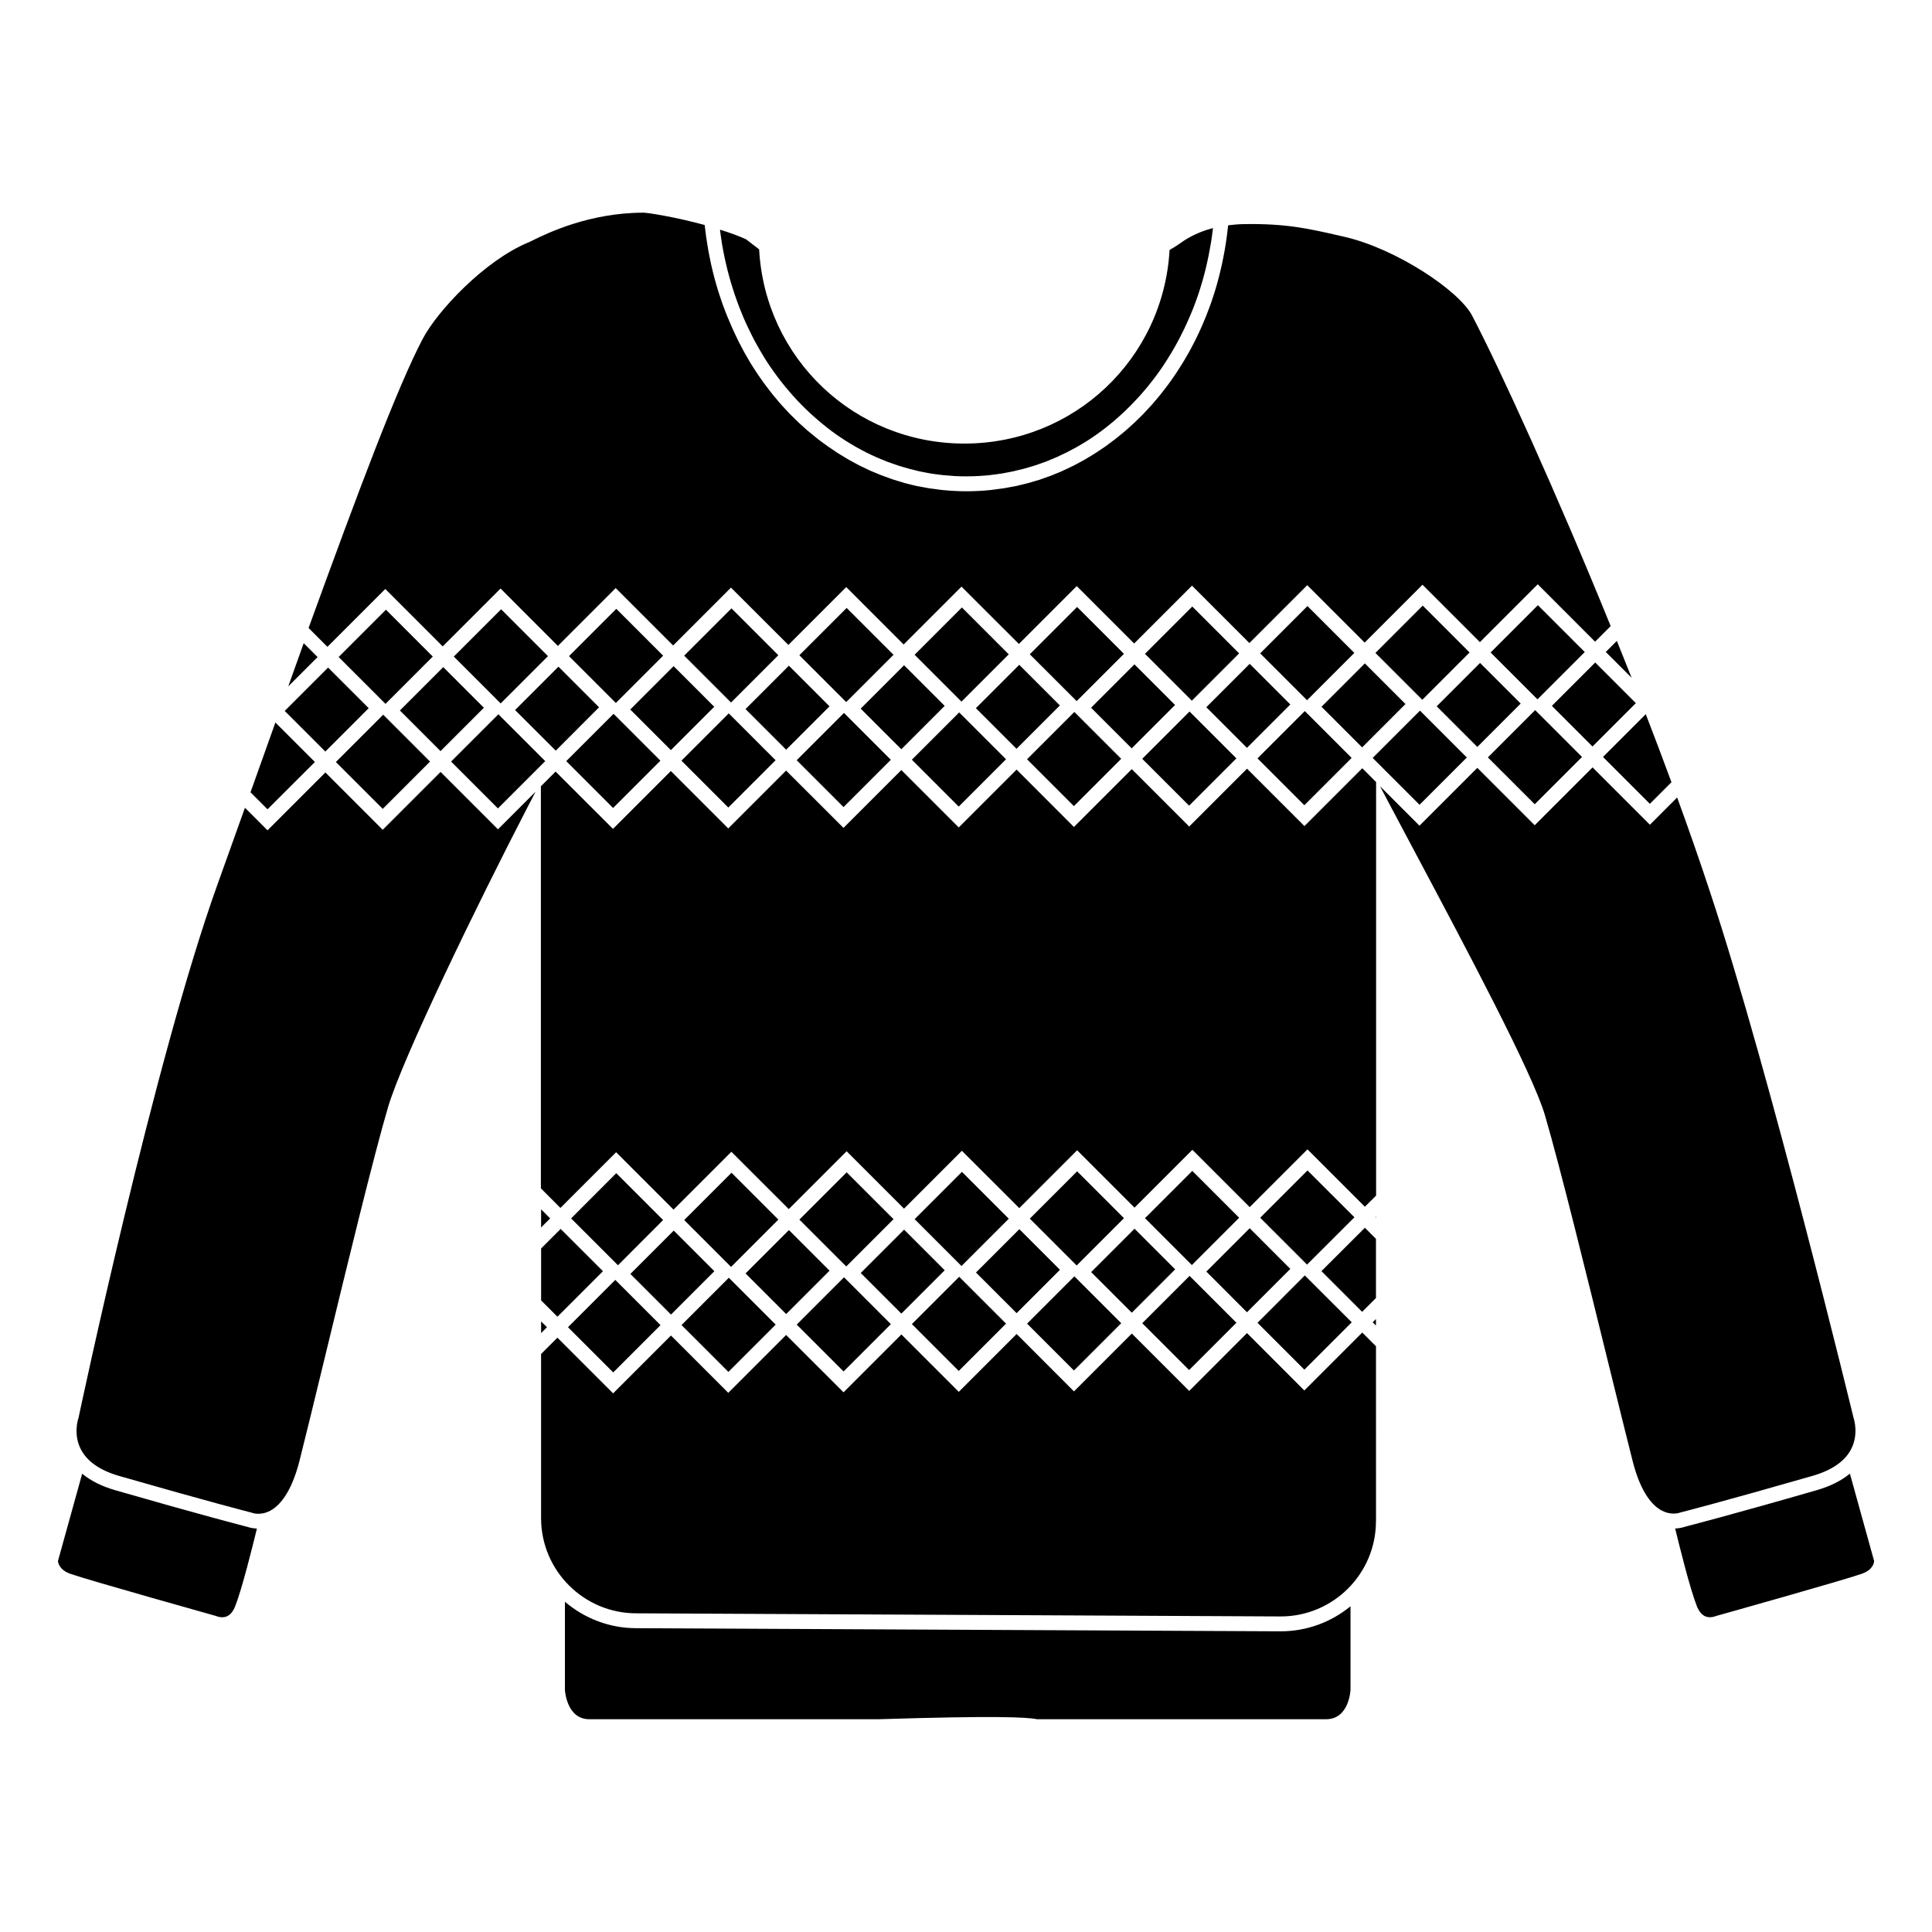 <?xml version="1.0" encoding="UTF-8"?>
<!-- Uploaded to: SVG Repo, www.svgrepo.com, Generator: SVG Repo Mixer Tools -->
<svg fill="#000000" width="800px" height="800px" version="1.1" viewBox="144 144 512 512" xmlns="http://www.w3.org/2000/svg">
 <path d="m581.23 357.02-12.418-12.418 11.336-11.336c2.363 6.121 4.644 12.164 6.809 18.027zm-335.07-26.488-12.418-12.418 12.535-12.535 12.418 12.418zm-4.449 1.141-11.496 11.496-10.766-10.766 11.492-11.492zm-2.519 8.09 6.356-6.356 12.418 12.418-12.535 12.535-12.418-12.418zm10.785-7.477 11.492-11.492 10.766 10.766-11.492 11.492zm26.707-1.871-12.418-12.418 12.535-12.535 12.418 12.418zm-0.609 2.871 12.418 12.418-12.535 12.535-12.418-12.418zm4.426-1.121 11.492-11.492 10.766 10.766-11.473 11.492zm26.707-1.867-12.418-12.418 12.535-12.535 12.418 12.418zm-0.609 2.871 12.418 12.418-12.535 12.535-12.418-12.418zm4.426-1.141 11.492-11.492 10.766 10.766-11.492 11.492zm26.707-1.852-12.418-12.418 12.535-12.535 12.418 12.418zm-0.609 2.875 12.418 12.418-12.535 12.535-12.418-12.418zm4.449-1.141 11.492-11.492 10.766 10.766-11.492 11.492zm26.684-1.852-12.418-12.418 12.535-12.535 12.418 12.418zm-0.59 2.875 12.418 12.418-12.535 12.535-12.418-12.418zm4.43-1.141 11.492-11.492 10.766 10.766-11.492 11.492zm26.703-1.852-12.418-12.418 12.535-12.535 12.418 12.418zm-0.609 2.856 12.418 12.418-12.535 12.535-12.418-12.418zm4.43-1.125 11.492-11.492 10.766 10.766-11.492 11.492zm26.703-1.867-12.418-12.418 12.535-12.535 12.418 12.418zm-0.609 2.871 12.418 12.418-12.535 12.535-12.418-12.418zm4.43-1.121 11.492-11.492 10.766 10.766-11.492 11.492zm26.703-1.867-12.418-12.418 12.535-12.535 12.418 12.418zm-0.609 2.871 12.418 12.418-12.535 12.535-12.418-12.418zm4.449-1.141 11.492-11.492 10.766 10.766-11.492 11.492zm26.688-1.852-12.418-12.418 12.535-12.535 12.418 12.418zm-0.594 2.875 12.418 12.418-12.535 12.535-12.418-12.418zm4.43-1.141 11.492-11.492 10.766 10.766-11.492 11.492zm26.707-1.852-12.418-12.418 12.535-12.535 12.418 12.418zm-0.613 2.875 12.418 12.418-12.535 12.535-12.418-12.418zm4.43-1.145 11.492-11.492 10.766 10.766-11.492 11.492zm30.523-0.117 11.492-11.492 10.766 10.766-11.492 11.492zm-3.816-1.73-12.418-12.418 12.535-12.535 12.418 12.418zm-0.609 2.852 12.418 12.418-12.535 12.535-12.418-12.418zm25.562-8.559-6.848-6.848 2.934-2.934c1.336 3.285 2.637 6.555 3.914 9.781zm-231.22-113.54c1.574 28.93 25.289 51.465 54.395 51.465 29.047 0 52.742-22.453 54.375-51.305l1.891-1.141c0.156-0.098 0.395-0.254 0.707-0.492 1.301-0.926 4.094-2.914 8.895-4.172-0.02 0.176-0.039 0.375-0.059 0.551-0.059 0.512-0.137 1.004-0.195 1.496-0.098 0.668-0.176 1.34-0.297 1.988-0.098 0.551-0.195 1.102-0.297 1.633-0.117 0.609-0.215 1.199-0.336 1.789-0.117 0.59-0.254 1.16-0.375 1.75-0.117 0.551-0.234 1.082-0.375 1.633-0.156 0.609-0.316 1.219-0.473 1.832-0.137 0.492-0.277 0.984-0.414 1.477-0.176 0.629-0.375 1.258-0.57 1.891-0.137 0.453-0.297 0.906-0.434 1.359-0.215 0.648-0.434 1.277-0.668 1.91-0.156 0.414-0.316 0.848-0.473 1.258-0.234 0.648-0.492 1.277-0.766 1.91-0.156 0.395-0.316 0.789-0.492 1.16-0.277 0.648-0.57 1.277-0.848 1.91-0.176 0.375-0.336 0.727-0.512 1.102-0.297 0.629-0.609 1.258-0.945 1.891-0.176 0.355-0.355 0.688-0.531 1.043-0.336 0.629-0.668 1.238-1.023 1.871-0.176 0.336-0.375 0.648-0.57 0.984-0.355 0.609-0.727 1.219-1.102 1.812-0.195 0.316-0.395 0.629-0.59 0.945-0.375 0.59-0.766 1.18-1.16 1.77-0.215 0.297-0.414 0.609-0.629 0.906-0.414 0.57-0.809 1.141-1.238 1.691-0.215 0.297-0.453 0.59-0.668 0.867-0.434 0.551-0.848 1.082-1.277 1.613-0.234 0.297-0.473 0.57-0.707 0.848-0.434 0.512-0.887 1.043-1.34 1.535-0.254 0.277-0.512 0.551-0.766 0.828-0.453 0.492-0.906 0.984-1.379 1.457-0.277 0.277-0.531 0.551-0.809 0.809-0.473 0.453-0.926 0.906-1.398 1.359-0.297 0.277-0.59 0.531-0.887 0.809-0.473 0.434-0.945 0.848-1.418 1.258-0.316 0.254-0.629 0.512-0.945 0.789-0.473 0.395-0.965 0.789-1.438 1.16-0.336 0.254-0.668 0.512-1.004 0.766-0.473 0.355-0.965 0.707-1.457 1.062-0.355 0.254-0.727 0.492-1.082 0.746-0.473 0.316-0.965 0.648-1.457 0.965-0.395 0.234-0.789 0.473-1.18 0.707-0.473 0.297-0.945 0.57-1.438 0.848-0.414 0.234-0.848 0.473-1.277 0.688-0.473 0.254-0.926 0.512-1.398 0.746-0.453 0.234-0.906 0.434-1.379 0.648-0.453 0.215-0.906 0.434-1.359 0.648-0.492 0.215-0.984 0.414-1.477 0.609-0.434 0.176-0.887 0.375-1.32 0.551-0.531 0.195-1.062 0.395-1.594 0.57-0.414 0.156-0.828 0.297-1.258 0.434-0.57 0.195-1.16 0.355-1.75 0.531-0.395 0.117-0.766 0.234-1.16 0.336-0.648 0.176-1.301 0.316-1.949 0.473-0.336 0.078-0.688 0.176-1.023 0.254-0.707 0.156-1.438 0.277-2.164 0.414-0.277 0.059-0.57 0.117-0.848 0.156-0.828 0.137-1.672 0.234-2.519 0.336-0.176 0.02-0.355 0.059-0.531 0.078-2.066 0.215-4.172 0.336-6.277 0.336-1.062 0-2.106-0.02-3.168-0.078-0.078 0-0.156-0.02-0.215-0.02-0.965-0.059-1.91-0.137-2.875-0.234-0.277-0.02-0.531-0.078-0.809-0.098-0.746-0.098-1.496-0.176-2.242-0.297-0.355-0.059-0.707-0.137-1.082-0.195-0.648-0.117-1.301-0.234-1.93-0.375-0.414-0.078-0.809-0.195-1.219-0.297-0.59-0.137-1.16-0.277-1.75-0.434-0.434-0.117-0.867-0.254-1.301-0.375-0.531-0.156-1.082-0.316-1.613-0.492-0.453-0.156-0.906-0.316-1.359-0.473-0.492-0.176-1.004-0.355-1.496-0.531-0.473-0.176-0.926-0.375-1.398-0.57-0.473-0.195-0.945-0.395-1.418-0.59-0.473-0.215-0.945-0.434-1.398-0.648-0.453-0.215-0.887-0.414-1.34-0.648-0.473-0.234-0.945-0.492-1.418-0.746-0.414-0.215-0.848-0.453-1.258-0.688-0.473-0.277-0.945-0.551-1.398-0.828-0.414-0.234-0.809-0.492-1.199-0.727-0.473-0.297-0.926-0.609-1.379-0.906-0.375-0.254-0.766-0.512-1.141-0.766-0.473-0.336-0.926-0.668-1.379-1.004-0.375-0.277-0.727-0.531-1.082-0.828-0.453-0.355-0.906-0.707-1.34-1.082-0.355-0.277-0.688-0.57-1.043-0.867-0.453-0.375-0.887-0.766-1.32-1.16-0.336-0.297-0.668-0.59-1.004-0.906-0.434-0.395-0.848-0.809-1.277-1.219-0.316-0.316-0.629-0.629-0.945-0.945-0.414-0.434-0.828-0.867-1.238-1.301-0.297-0.336-0.609-0.648-0.906-0.984-0.395-0.453-0.789-0.906-1.18-1.359-0.297-0.336-0.57-0.688-0.867-1.023-0.395-0.473-0.766-0.945-1.141-1.418-0.277-0.355-0.551-0.707-0.828-1.082-0.375-0.492-0.727-0.984-1.082-1.477-0.277-0.375-0.531-0.746-0.789-1.121-0.336-0.512-0.688-1.004-1.023-1.516-0.254-0.395-0.512-0.789-0.746-1.18-0.316-0.512-0.648-1.043-0.945-1.574-0.234-0.414-0.473-0.828-0.707-1.238-0.297-0.531-0.59-1.062-0.887-1.594-0.234-0.434-0.453-0.867-0.668-1.301-0.277-0.531-0.551-1.082-0.809-1.633-0.215-0.453-0.434-0.906-0.648-1.359-0.254-0.551-0.492-1.082-0.746-1.652-0.195-0.473-0.395-0.945-0.59-1.438-0.234-0.551-0.453-1.102-0.668-1.652-0.195-0.492-0.375-1.004-0.551-1.516-0.195-0.551-0.395-1.102-0.59-1.652-0.176-0.531-0.355-1.062-0.512-1.594-0.176-0.551-0.355-1.082-0.512-1.633-0.156-0.57-0.316-1.141-0.473-1.691-0.137-0.531-0.297-1.062-0.434-1.613-0.156-0.609-0.297-1.219-0.434-1.832-0.117-0.512-0.234-1.043-0.355-1.555-0.137-0.648-0.254-1.301-0.375-1.949-0.098-0.492-0.176-0.984-0.277-1.477-0.117-0.707-0.215-1.418-0.316-2.125-0.059-0.453-0.137-0.926-0.195-1.379-0.02-0.137-0.02-0.297-0.039-0.434 2.656 0.828 4.961 1.672 6.887 2.539zm-89.207 23.812c3.918-7.519 16.512-20.898 28.082-25.664 0.254-0.098 0.688-0.316 1.277-0.609 3.66-1.789 14.84-7.262 29.184-7.262 1.16 0 8.324 1.121 16.234 3.266 0.039 0.375 0.098 0.746 0.137 1.121 0.078 0.688 0.156 1.359 0.254 2.027 0.078 0.59 0.176 1.18 0.277 1.77 0.098 0.648 0.195 1.277 0.316 1.93 0.117 0.609 0.234 1.199 0.355 1.812 0.117 0.609 0.234 1.219 0.375 1.812 0.137 0.629 0.297 1.238 0.434 1.852 0.137 0.57 0.277 1.141 0.434 1.711 0.176 0.629 0.355 1.258 0.531 1.891 0.156 0.531 0.316 1.062 0.473 1.594 0.195 0.648 0.414 1.277 0.629 1.91 0.176 0.492 0.336 1.004 0.512 1.496 0.234 0.648 0.473 1.301 0.727 1.93 0.176 0.473 0.355 0.945 0.551 1.398 0.254 0.648 0.531 1.301 0.828 1.949 0.195 0.434 0.375 0.887 0.57 1.32 0.297 0.648 0.609 1.301 0.906 1.93 0.195 0.414 0.395 0.828 0.59 1.238 0.336 0.648 0.668 1.301 1.004 1.93 0.195 0.375 0.414 0.766 0.609 1.141 0.355 0.648 0.727 1.277 1.102 1.91 0.215 0.355 0.414 0.727 0.629 1.082 0.395 0.629 0.789 1.258 1.199 1.871 0.215 0.336 0.434 0.688 0.668 1.004 0.414 0.629 0.848 1.219 1.277 1.832 0.234 0.316 0.453 0.629 0.688 0.945 0.453 0.609 0.906 1.199 1.379 1.789 0.234 0.297 0.453 0.59 0.688 0.887 0.473 0.59 0.965 1.16 1.457 1.73 0.234 0.277 0.473 0.57 0.707 0.828 0.512 0.57 1.023 1.121 1.535 1.652 0.254 0.254 0.492 0.531 0.746 0.789 0.531 0.531 1.062 1.062 1.613 1.594 0.254 0.254 0.512 0.512 0.766 0.746 0.551 0.512 1.102 1.004 1.652 1.496 0.277 0.234 0.531 0.492 0.809 0.707 0.551 0.473 1.141 0.945 1.711 1.398 0.277 0.234 0.551 0.453 0.848 0.688 0.57 0.453 1.16 0.887 1.75 1.301 0.297 0.215 0.59 0.434 0.887 0.648 0.59 0.414 1.18 0.809 1.789 1.199 0.316 0.195 0.609 0.414 0.926 0.629 0.59 0.375 1.199 0.727 1.812 1.102 0.336 0.195 0.648 0.395 0.984 0.59 0.59 0.336 1.199 0.648 1.812 0.984 0.355 0.176 0.707 0.375 1.062 0.57 0.59 0.297 1.199 0.57 1.812 0.867 0.375 0.176 0.746 0.355 1.121 0.531 0.59 0.254 1.18 0.492 1.789 0.746 0.414 0.156 0.809 0.336 1.219 0.492 0.57 0.215 1.16 0.414 1.73 0.629 0.434 0.156 0.887 0.316 1.32 0.473 0.551 0.176 1.121 0.336 1.691 0.512 0.473 0.137 0.945 0.297 1.418 0.434 0.531 0.137 1.062 0.254 1.594 0.395 0.531 0.117 1.043 0.277 1.574 0.375 0.473 0.098 0.945 0.176 1.398 0.254 0.609 0.117 1.199 0.234 1.812 0.336 0.355 0.059 0.727 0.098 1.082 0.137 0.727 0.098 1.457 0.215 2.184 0.297 0.137 0.02 0.277 0.02 0.434 0.039 2.047 0.195 4.113 0.316 6.199 0.316 2.164 0 4.328-0.117 6.453-0.336 0.059 0 0.117 0 0.156-0.02 0.848-0.098 1.672-0.215 2.5-0.336 0.254-0.039 0.512-0.059 0.766-0.098 0.707-0.117 1.418-0.254 2.144-0.395 0.355-0.078 0.727-0.137 1.082-0.195 0.629-0.137 1.258-0.297 1.871-0.453 0.434-0.098 0.867-0.195 1.301-0.316 0.551-0.156 1.121-0.336 1.672-0.492 0.492-0.137 0.965-0.277 1.457-0.434 0.512-0.156 1.004-0.355 1.496-0.531 0.512-0.176 1.043-0.355 1.555-0.551 0.453-0.176 0.906-0.375 1.379-0.57 0.551-0.215 1.102-0.434 1.633-0.688 0.414-0.195 0.828-0.395 1.258-0.59 0.57-0.254 1.141-0.531 1.691-0.809 0.375-0.195 0.746-0.395 1.141-0.609 0.59-0.316 1.16-0.609 1.73-0.945 0.355-0.195 0.688-0.414 1.023-0.609 0.59-0.355 1.199-0.707 1.77-1.082 0.316-0.195 0.629-0.414 0.926-0.609 0.609-0.395 1.199-0.789 1.789-1.199 0.297-0.195 0.57-0.414 0.848-0.629 0.609-0.434 1.199-0.887 1.789-1.34 0.254-0.195 0.512-0.414 0.789-0.629 0.59-0.473 1.199-0.965 1.77-1.457 0.234-0.215 0.473-0.434 0.727-0.648 0.59-0.512 1.18-1.043 1.75-1.574 0.234-0.215 0.453-0.434 0.668-0.648 0.57-0.551 1.141-1.121 1.711-1.691 0.215-0.215 0.414-0.453 0.629-0.668 0.551-0.59 1.102-1.18 1.652-1.789 0.195-0.234 0.395-0.473 0.609-0.707 0.531-0.609 1.062-1.238 1.574-1.871 0.195-0.234 0.375-0.492 0.57-0.727 0.512-0.648 1.023-1.301 1.516-1.969 0.176-0.254 0.375-0.512 0.551-0.766 0.473-0.668 0.965-1.34 1.418-2.027 0.176-0.277 0.355-0.551 0.531-0.809 0.453-0.688 0.887-1.379 1.32-2.066 0.176-0.297 0.355-0.59 0.531-0.887 0.414-0.688 0.828-1.398 1.219-2.106 0.176-0.316 0.336-0.629 0.512-0.945 0.375-0.707 0.746-1.418 1.121-2.144 0.176-0.336 0.336-0.688 0.492-1.023 0.336-0.707 0.688-1.418 1.004-2.144 0.176-0.375 0.336-0.746 0.492-1.121 0.297-0.707 0.609-1.418 0.887-2.125 0.156-0.414 0.316-0.828 0.473-1.219 0.277-0.688 0.531-1.398 0.789-2.106 0.156-0.453 0.316-0.906 0.453-1.34 0.234-0.688 0.453-1.379 0.668-2.066 0.156-0.492 0.297-0.984 0.434-1.477 0.195-0.668 0.375-1.34 0.551-2.008 0.137-0.531 0.277-1.082 0.395-1.613 0.156-0.648 0.316-1.277 0.453-1.93 0.137-0.59 0.254-1.18 0.355-1.75 0.117-0.609 0.234-1.238 0.355-1.852 0.117-0.629 0.215-1.277 0.316-1.93 0.098-0.59 0.176-1.16 0.254-1.75 0.098-0.688 0.176-1.398 0.254-2.086 0.039-0.336 0.078-0.648 0.117-0.984 1.398-0.176 2.812-0.297 4.231-0.316 11.121-0.176 17.023 1.18 25.211 3.051l1.219 0.277c13.855 3.148 30.543 14.309 33.988 20.918 7.301 13.953 22.219 46.582 36.723 82.281l-4.133 4.133-15.191-15.211-15.332 15.332-15.211-15.211-15.332 15.332-15.211-15.211-15.332 15.332-15.211-15.211-15.332 15.332-15.211-15.211-15.332 15.332-15.211-15.191-15.332 15.332-15.211-15.211-15.332 15.332-15.211-15.191-15.332 15.332-15.211-15.211-15.332 15.332-15.191-15.211-15.332 15.332-15.211-15.211-15.332 15.332-5-5c13.324-36.652 23.461-63.633 30.191-76.523zm-31.488 80.551 3.68 3.68-7.773 7.773c1.379-3.875 2.754-7.695 4.094-11.453zm-9.211 25.82c0.57-1.613 1.141-3.207 1.711-4.801l10.469 10.469-12.555 12.535-4.508-4.508zm-8.934 229.37c-0.551 1.398-1.301 2.32-2.223 2.715-1.258 0.531-2.578 0-2.598 0l-0.254-0.098c-0.336-0.098-33.828-9.484-38.613-11.18-2.934-1.043-3.246-2.894-3.285-3.406l6.414-23.125c2.262 1.871 5.176 3.344 8.797 4.387 22.613 6.516 33.852 9.406 34.973 9.703 0.355 0.117 1.277 0.395 2.539 0.453-1.145 4.668-3.941 15.984-5.75 20.551zm40.5-132.23c-3.836 13.008-10.902 42.156-16.57 65.574-2.832 11.672-5.273 21.746-6.887 28.102-2.223 8.777-5.492 12.082-7.832 13.305-2.539 1.32-4.625 0.57-4.703 0.531l-0.254-0.078c-0.117-0.02-11.277-2.875-34.953-9.684-5.098-1.457-8.52-3.836-10.195-7.047-2.086-3.996-0.727-8.09-0.707-8.129l0.078-0.254c0.195-0.945 19.977-94.543 36.859-141.44 2.422-6.75 4.84-13.52 7.242-20.23l5.984 5.984 15.332-15.332 15.191 15.191 15.332-15.332 15.211 15.211 9.957-9.957-2.242 4.328c-12.973 25.059-32.984 66.191-36.844 79.258zm40.562 27.078 2.402 2.402-2.402 2.402zm202.39 17.516 12.438 12.418-12.555 12.555-12.418-12.418zm4.41-1.141 11.512-11.492 2.934 2.934v15.684l-3.66 3.66zm-3.816-1.73-12.418-12.418 12.535-12.535 12.438 12.418zm-4.43 1.141-11.492 11.492-10.766-10.785 11.492-11.492zm-26.707 1.852 12.418 12.418-12.535 12.535-12.418-12.418zm0.609-2.875-12.418-12.418 12.535-12.535 12.418 12.418zm-4.426 1.141-11.492 11.492-10.766-10.766 11.492-11.492zm-26.707 1.852 12.418 12.418-12.535 12.535-12.418-12.418zm0.609-2.875-12.418-12.418 12.535-12.535 12.418 12.418zm-4.426 1.141-11.492 11.492-10.766-10.766 11.492-11.492zm-26.707 1.852 12.418 12.418-12.535 12.535-12.418-12.418zm0.609-2.852-12.418-12.418 12.535-12.535 12.418 12.418zm-4.445 1.121-11.492 11.492-10.766-10.766 11.492-11.492zm-26.688 1.867 12.418 12.418-12.535 12.535-12.418-12.418zm0.59-2.871-12.418-12.418 12.535-12.535 12.418 12.418zm-4.426 1.121-11.492 11.492-10.766-10.766 11.492-11.492zm-26.688 1.871 12.418 12.418-12.535 12.535-12.418-12.418zm0.59-2.875-12.418-12.418 12.535-12.535 12.418 12.418zm-4.426 1.141-11.492 11.492-10.766-10.766 11.492-11.492zm-26.254 2.305 11.984 11.984-12.535 12.535-11.984-11.984zm0.707-3.879-12.418-12.418 11.965-11.984 12.418 12.418zm-3.977 1.574-12.062 12.062-4.328-4.328v-13.758l5.176-5.176zm-14.836 14.84-1.555 1.555v-3.09zm206.48 103.89h-76.633c-2.617-0.551-11.098-0.965-41.859 0h-76.754c-6.004 0-6.453-7.5-6.477-7.734v-23.398c5.098 4.348 11.691 7.008 18.895 7.008l170.79 0.828c7.008 0 13.461-2.5 18.5-6.633v22.102c0 0.332-0.434 7.828-6.457 7.828zm13.207-52.469c0 13.914-11.316 25.23-25.23 25.23l-170.79-0.828c-13.914 0-25.23-11.316-25.23-25.23v-43.492l4.328-4.328 14.762 14.762 15.332-15.332 15.191 15.191 15.332-15.332 15.211 15.191 15.332-15.332 15.211 15.211 15.332-15.332 15.191 15.211 15.332-15.332 15.211 15.211 15.312-15.332 15.191 15.211 15.352-15.352 3.641 3.641 0.004 46.363zm0-51.855-0.867-0.867 0.867-0.867zm-0.156-28.715 0.156-0.156v0.297zm-2.777-2.773-15.211-15.211-15.312 15.312-15.191-15.191-15.332 15.332-15.211-15.211-15.332 15.332-15.211-15.191-15.332 15.332-15.211-15.211-15.332 15.332-15.211-15.191-15.332 15.332-15.211-15.211-14.762 14.762-5.176-5.195v-106.55l3.898-3.898 15.211 15.191 15.332-15.332 15.211 15.211 15.332-15.332 15.211 15.191 15.332-15.332 15.211 15.211 15.332-15.332 15.191 15.211 15.332-15.332 15.211 15.211 15.332-15.332 15.211 15.211 15.332-15.332 3.66 3.66v109.6zm70.93 67.285c-1.477-5.824-3.66-14.68-6.141-24.738-5.844-23.754-13.105-53.293-17.082-66.832-3.266-11.078-20.508-43.512-34.383-69.59-2.363-4.449-4.625-8.699-6.691-12.594l-2.617-4.961 10.449 10.449 15.332-15.332 15.211 15.211 15.332-15.332 15.191 15.191 7.223-7.223c3.246 8.914 6.219 17.457 8.836 25.426 15.684 47.352 37.688 138.09 37.961 139.18 0.02 0.039 1.379 4.133-0.707 8.129-1.672 3.207-5.098 5.57-10.195 7.047-23.676 6.809-34.832 9.664-34.953 9.684l-0.254 0.078c-0.02 0-2.066 0.789-4.606-0.492-2.359-1.133-5.664-4.418-7.906-13.297zm60.73 29.992c-4.781 1.691-38.277 11.098-38.613 11.18l-0.254 0.098c-0.02 0-1.32 0.512-2.559 0-0.945-0.395-1.691-1.301-2.262-2.715-1.812-4.586-4.606-15.902-5.746-20.566 1.258-0.059 2.164-0.316 2.539-0.453 1.121-0.297 12.379-3.188 34.973-9.703 3.602-1.043 6.535-2.519 8.797-4.387l6.414 23.145c-0.023 0.512-0.316 2.359-3.289 3.402z"/>
</svg>